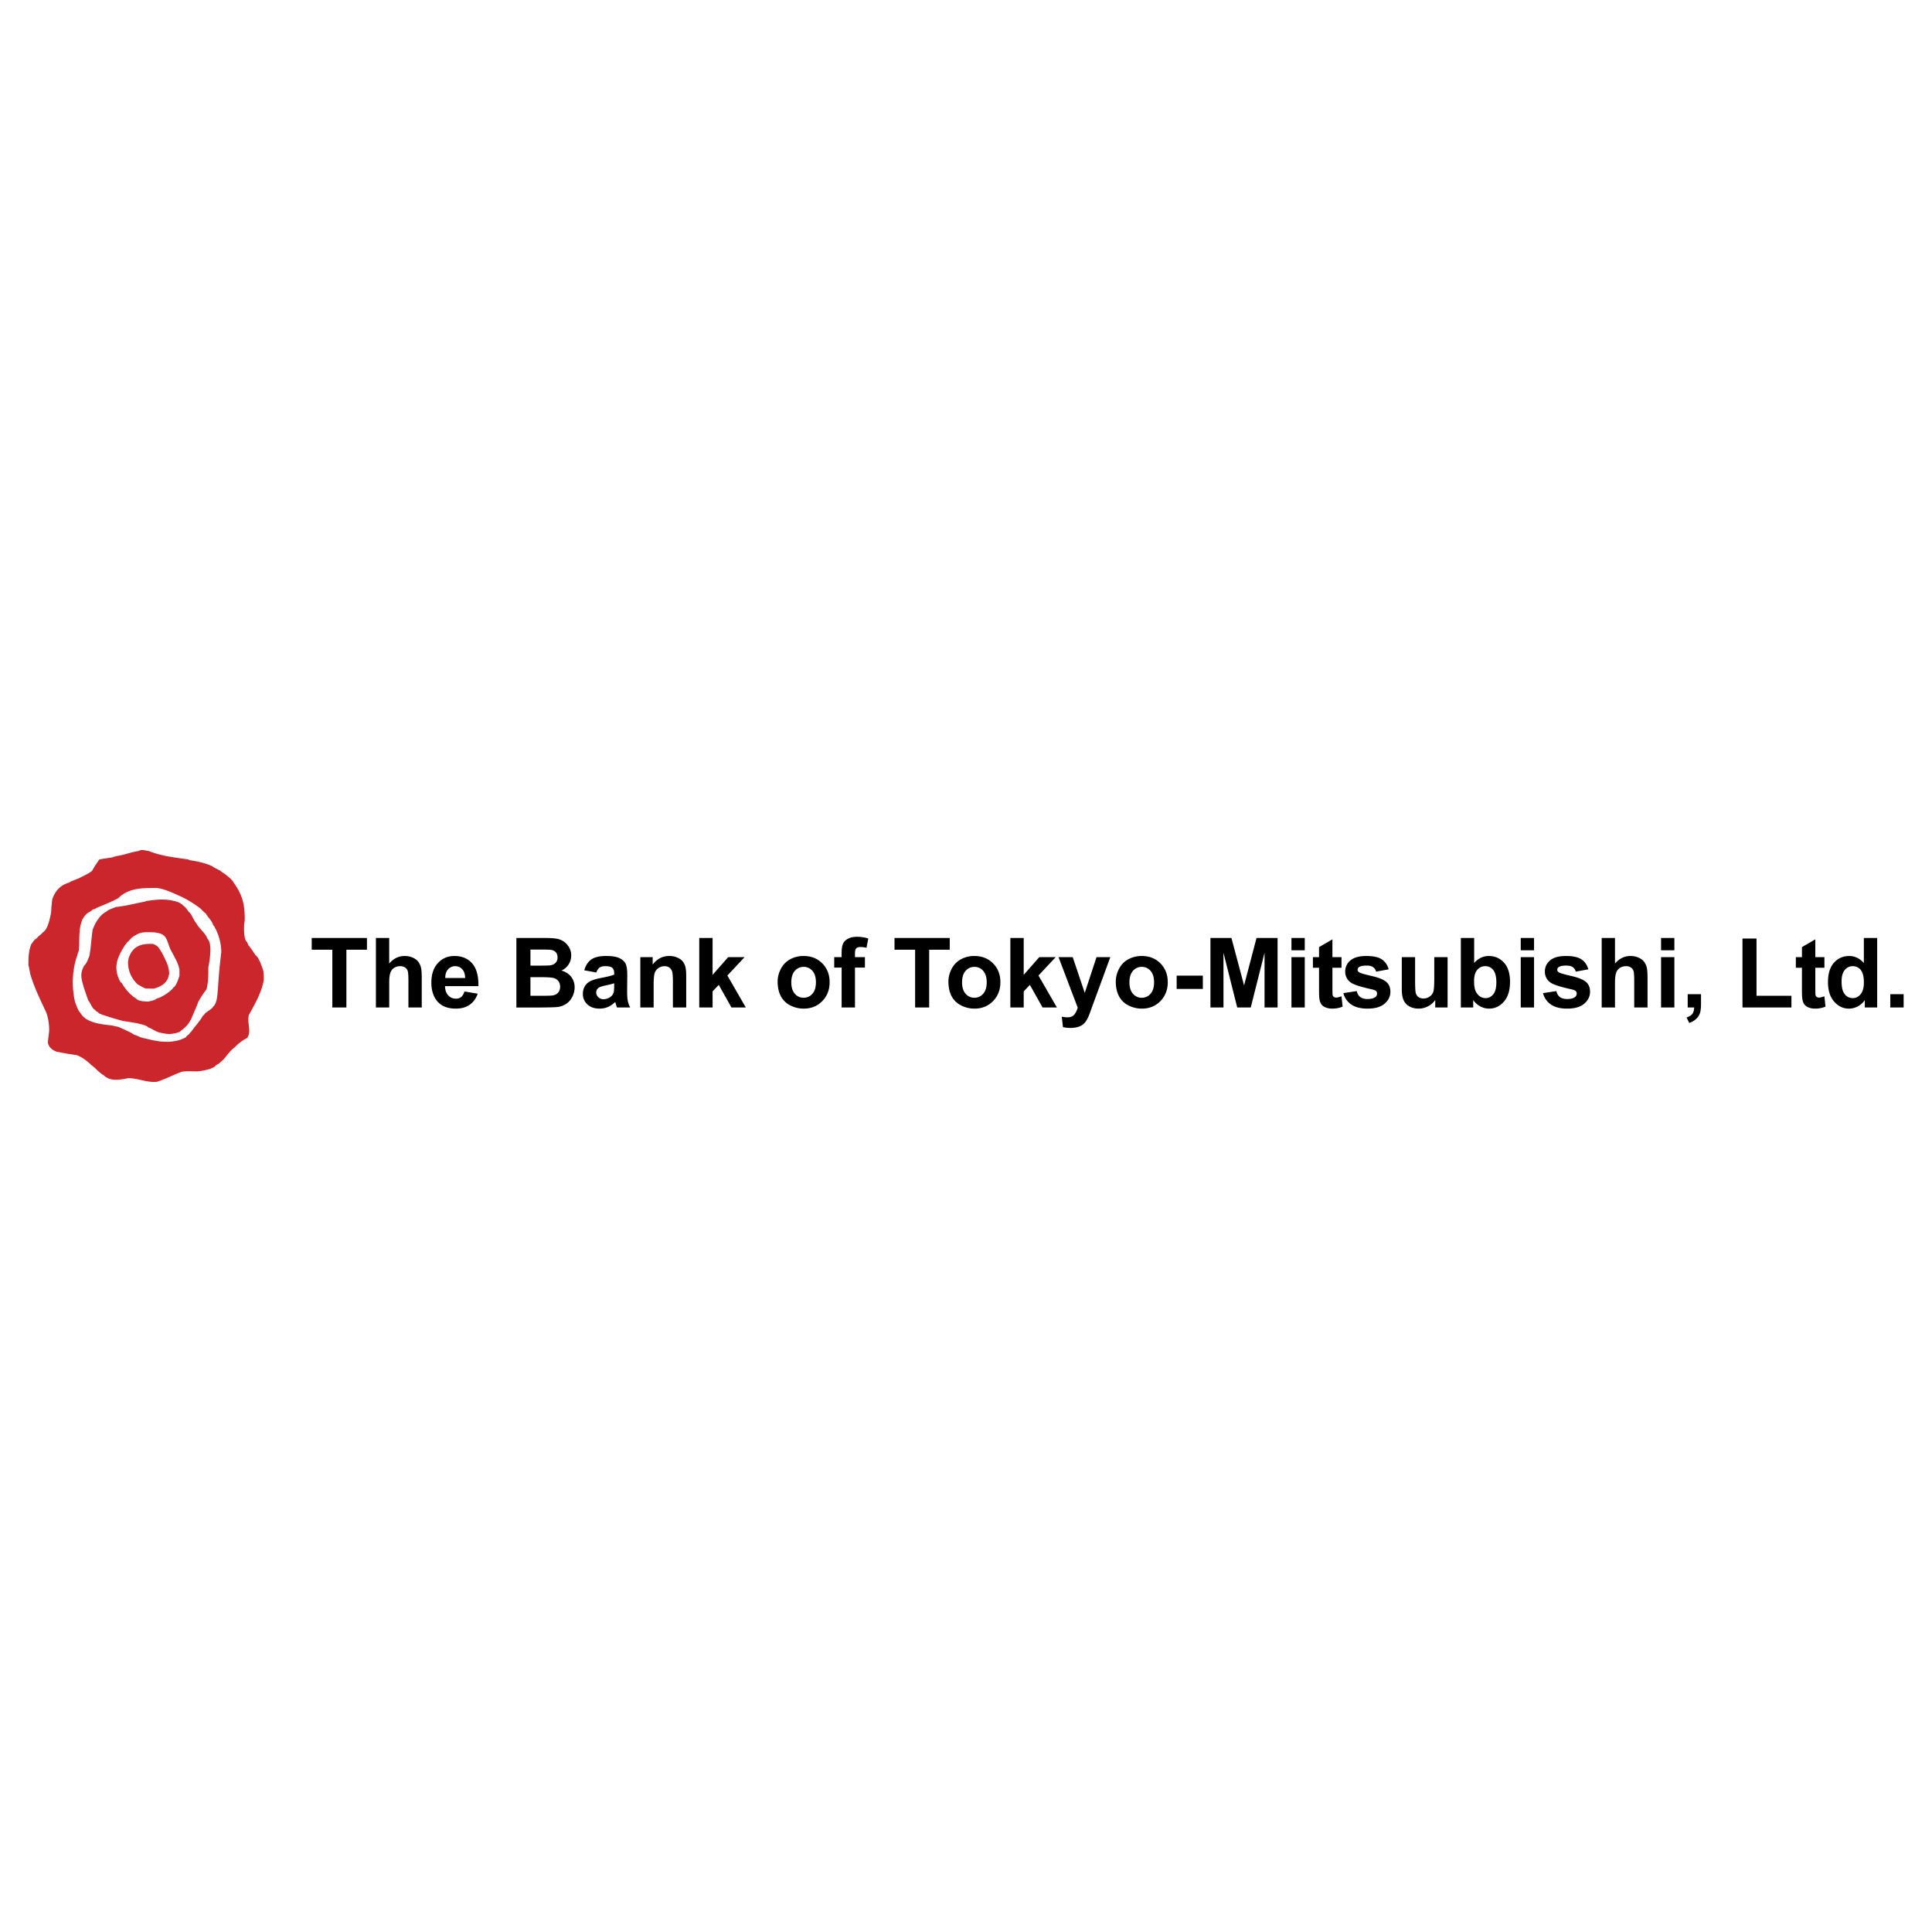 <svg xmlns="http://www.w3.org/2000/svg" width="2500" height="2500" viewBox="0 0 192.756 192.756"><g fill-rule="evenodd" clip-rule="evenodd"><path fill="#fff" d="M0 0h192.756v192.756H0V0z"/><path d="M33.157 100.518v-5.763H31.1v-1.173h5.512v1.173h-2.053v5.763h-1.402zM38.831 93.582v2.549c.43-.5.941-.752 1.538-.752.307 0 .582.058.829.171.245.113.431.258.556.434.124.178.21.373.255.588.047.213.069.547.069.998v2.947h-1.329v-2.654c0-.527-.025-.861-.076-1.004a.668.668 0 0 0-.268-.338.856.856 0 0 0-.479-.125c-.222 0-.418.053-.591.162a.908.908 0 0 0-.381.484c-.081.215-.121.535-.121.957v2.518h-1.329v-6.936h1.327v.001zM46.334 98.918l1.326.223c-.171.486-.439.855-.808 1.109-.366.256-.827.381-1.379.381-.874 0-1.52-.283-1.939-.855-.331-.457-.498-1.035-.498-1.732 0-.832.218-1.484.654-1.957.435-.471.985-.707 1.651-.707.748 0 1.337.247 1.77.741.431.494.638 1.249.62 2.269h-3.332c.01.395.117.701.321.92.205.219.462.328.768.328a.811.811 0 0 0 .524-.168c.143-.116.251-.298.322-.552zm.076-1.342c-.01-.387-.108-.68-.297-.879a.913.913 0 0 0-.691-.301.922.922 0 0 0-.719.318c-.189.209-.282.496-.279.861h1.986v.001zM51.52 93.582h2.773c.549 0 .959.022 1.229.069.27.045.51.141.724.286.213.146.389.337.531.58.142.241.213.512.213.811 0 .325-.087.624-.262.896a1.624 1.624 0 0 1-.712.609c.421.123.748.334.974.629.228.297.341.646.341 1.047 0 .314-.073.621-.22.92a1.843 1.843 0 0 1-.601.713 1.988 1.988 0 0 1-.94.33c-.232.025-.796.041-1.689.047H51.52v-6.937zm1.401 1.154v1.604h.917c.546 0 .885-.008 1.018-.024.239-.027.428-.11.565-.247a.729.729 0 0 0 .205-.542c0-.215-.058-.39-.176-.523-.12-.134-.296-.215-.528-.242-.139-.016-.538-.024-1.196-.024h-.805v-.002zm0 2.758v1.854h1.295c.505 0 .825-.012.961-.041a.877.877 0 0 0 .509-.275c.13-.148.197-.346.197-.59a.912.912 0 0 0-.151-.529.855.855 0 0 0-.438-.318c-.19-.066-.605-.1-1.242-.1h-1.131v-.001zM59.498 97.025l-1.206-.217c.136-.486.368-.845.699-1.08.333-.232.824-.35 1.476-.35.594 0 1.035.071 1.326.211.289.141.494.318.612.535.118.217.178.611.178 1.189l-.015 1.553c0 .441.021.768.064.977.042.209.123.436.239.674h-1.316a4.944 4.944 0 0 1-.127-.393 1.747 1.747 0 0 0-.047-.156c-.228.221-.47.387-.728.498a2.114 2.114 0 0 1-.829.164c-.517 0-.925-.141-1.222-.42a1.4 1.4 0 0 1-.448-1.066c0-.281.068-.535.204-.758.136-.223.326-.393.57-.512.244-.117.598-.221 1.058-.309.621-.117 1.051-.227 1.291-.326v-.133c0-.258-.063-.438-.189-.549-.126-.107-.363-.162-.714-.162-.237 0-.421.047-.554.141-.133.093-.24.257-.322.489zm1.778 1.08a8.436 8.436 0 0 1-.809.203c-.368.078-.609.156-.724.23-.173.125-.26.279-.26.469 0 .188.07.348.208.482a.72.72 0 0 0 .53.203c.241 0 .468-.078.687-.234a.818.818 0 0 0 .316-.441c.036-.113.052-.33.052-.648v-.264zM68.464 100.518h-1.329v-2.564c0-.543-.029-.893-.086-1.053a.747.747 0 0 0-.277-.371.792.792 0 0 0-.46-.133c-.231 0-.438.062-.62.189a.95.95 0 0 0-.376.502c-.068.207-.102.592-.102 1.154v2.275h-1.329v-5.024h1.233v.738c.439-.568.992-.853 1.657-.853.292 0 .562.053.804.158.242.106.426.241.551.405.125.165.211.351.26.56.05.207.074.506.074.893v3.124zM69.764 100.518v-6.936h1.331v3.68l1.555-1.768h1.638l-1.717 1.834 1.84 3.19h-1.433l-1.265-2.256-.618.648v1.608h-1.331zM77.585 97.934c0-.441.11-.869.327-1.281.218-.412.526-.729.925-.946a2.744 2.744 0 0 1 1.337-.328c.759 0 1.383.247 1.869.741s.729 1.118.729 1.872c0 .758-.246 1.389-.735 1.889-.491.502-1.108.75-1.853.75-.462 0-.899-.104-1.317-.312a2.15 2.15 0 0 1-.955-.914c-.216-.403-.327-.893-.327-1.471zm1.364.072c0 .498.118.879.355 1.145.236.264.528.396.875.396.348 0 .638-.133.872-.396.236-.266.354-.65.354-1.154 0-.492-.118-.871-.354-1.137a1.114 1.114 0 0 0-.872-.396c-.347 0-.639.132-.875.396-.237.265-.355.648-.355 1.146zM83.23 95.494h.738v-.38c0-.421.045-.738.136-.946.09-.208.255-.378.496-.509.242-.131.547-.195.916-.195.38 0 .75.057 1.113.17l-.179.928a2.546 2.546 0 0 0-.61-.076c-.194 0-.331.043-.415.134-.084.091-.124.263-.124.519v.355h.993v1.045h-.993v3.979H83.97v-3.979h-.74v-1.045zM91.302 100.518v-5.763h-2.057v-1.173h5.511v1.173h-2.052v5.763h-1.402zM94.624 97.934c0-.441.11-.869.326-1.281.218-.412.526-.729.925-.946a2.744 2.744 0 0 1 1.337-.328c.76 0 1.383.247 1.869.741s.729 1.118.729 1.872c0 .758-.246 1.389-.736 1.889-.49.502-1.107.75-1.852.75-.462 0-.9-.104-1.318-.312a2.154 2.154 0 0 1-.955-.914c-.215-.403-.325-.893-.325-1.471zm1.363.072c0 .498.118.879.355 1.145.236.264.528.396.875.396.348 0 .639-.133.873-.396.236-.266.354-.65.354-1.154 0-.492-.117-.871-.354-1.137a1.116 1.116 0 0 0-.873-.396 1.13 1.13 0 0 0-.875.396c-.237.265-.355.648-.355 1.146zM100.803 100.518v-6.936h1.332v3.68l1.554-1.768h1.637l-1.717 1.834 1.84 3.19h-1.431l-1.266-2.256-.617.648v1.608h-1.332zM105.611 95.494h1.414l1.201 3.567 1.174-3.567h1.377l-1.773 4.834-.318.877a3.545 3.545 0 0 1-.332.67c-.107.156-.229.281-.365.377s-.305.172-.506.225a2.65 2.65 0 0 1-.68.08c-.256 0-.506-.027-.752-.08l-.119-1.041c.209.041.396.061.564.061.309 0 .537-.09.686-.271.148-.18.262-.412.342-.691l-1.913-5.041zM111.322 97.934c0-.441.109-.869.326-1.281s.525-.729.924-.946a2.75 2.75 0 0 1 1.338-.328c.76 0 1.383.247 1.869.741s.729 1.118.729 1.872c0 .758-.246 1.389-.736 1.889-.49.502-1.107.75-1.852.75-.461 0-.9-.104-1.318-.312a2.14 2.14 0 0 1-.953-.914c-.217-.403-.327-.893-.327-1.471zm1.362.072c0 .498.119.879.355 1.145.236.264.529.396.877.396.346 0 .637-.133.871-.396.236-.266.354-.65.354-1.154 0-.492-.117-.871-.354-1.137a1.115 1.115 0 0 0-.871-.396 1.13 1.13 0 0 0-.877.396c-.236.265-.355.648-.355 1.146zM117.396 98.668v-1.33h2.612v1.33h-2.612zM120.766 100.518v-6.936h2.095l1.26 4.73 1.242-4.73h2.102v6.936h-1.301v-5.461l-1.377 5.461h-1.348l-1.373-5.461v5.461h-1.3zM128.848 94.812v-1.23h1.328v1.23h-1.328zm0 5.706v-5.024h1.328v5.024h-1.328zM133.842 95.494v1.059h-.906v2.025c0 .41.008.648.025.717s.057.123.117.168a.376.376 0 0 0 .225.066c.125 0 .303-.043.537-.127l.113 1.029c-.311.133-.66.199-1.053.199-.238 0-.455-.041-.646-.119a.957.957 0 0 1-.424-.314 1.237 1.237 0 0 1-.188-.518c-.027-.154-.041-.467-.041-.938v-2.189h-.611v-1.059h.611v-1l1.334-.775v1.775h.907v.001zM134.029 99.084l1.334-.203c.057.258.17.455.346.588.172.135.414.203.727.203.346 0 .604-.062.775-.191a.415.415 0 0 0 .176-.354.35.35 0 0 0-.094-.252c-.066-.062-.215-.121-.445-.174-1.072-.236-1.752-.453-2.039-.648a1.297 1.297 0 0 1-.596-1.131c0-.436.17-.802.516-1.097.344-.297.877-.446 1.598-.446.688 0 1.201.113 1.535.336.334.224.562.555.689.994l-1.254.232a.761.761 0 0 0-.305-.449c-.15-.105-.363-.157-.641-.157-.352 0-.602.048-.754.147a.314.314 0 0 0-.15.27c0 .096.045.174.133.24.119.088.533.213 1.242.375.707.16 1.201.357 1.482.592.277.236.416.566.416.988 0 .459-.191.857-.578 1.188-.383.332-.951.496-1.707.496-.684 0-1.225-.139-1.625-.416a1.908 1.908 0 0 1-.781-1.131zM143.193 100.518v-.752a1.958 1.958 0 0 1-.723.635c-.299.152-.613.23-.943.23-.338 0-.641-.074-.908-.221a1.32 1.32 0 0 1-.582-.625c-.121-.27-.18-.641-.18-1.113v-3.178h1.328v2.307c0 .709.025 1.141.074 1.301.049.158.139.283.268.377s.293.141.492.141c.229 0 .432-.062.609-.188a.95.95 0 0 0 .369-.463c.066-.186.1-.637.1-1.355v-2.12h1.33v5.024h-1.234zM145.748 100.518v-6.936h1.33v2.499c.41-.467.895-.701 1.457-.701.611 0 1.117.223 1.52.666.4.441.6 1.078.6 1.908 0 .857-.205 1.52-.613 1.982-.408.465-.904.695-1.488.695-.287 0-.568-.07-.848-.215s-.521-.355-.723-.637v.738h-1.235v.001zm1.32-2.622c0 .52.082.904.244 1.154.232.354.537.531.92.531.293 0 .543-.127.75-.377.205-.25.309-.646.309-1.186 0-.574-.104-.988-.312-1.242a.984.984 0 0 0-.799-.381c-.318 0-.584.124-.795.371-.213.25-.317.625-.317 1.13zM151.725 94.812v-1.23h1.328v1.23h-1.328zm0 5.706v-5.024h1.328v5.024h-1.328zM153.947 99.084l1.334-.203c.057.258.172.455.346.588.174.135.416.203.729.203.344 0 .604-.062.775-.191a.42.42 0 0 0 .176-.354.343.343 0 0 0-.096-.252c-.066-.062-.215-.121-.443-.174-1.072-.236-1.752-.453-2.039-.648a1.293 1.293 0 0 1-.596-1.131c0-.436.17-.802.514-1.097.344-.297.877-.446 1.6-.446.688 0 1.199.113 1.533.336.336.224.564.555.691.994l-1.254.232a.761.761 0 0 0-.305-.449c-.15-.105-.363-.157-.643-.157-.35 0-.6.048-.752.147a.314.314 0 0 0-.15.27c0 .096.043.174.133.24.119.088.533.213 1.242.375.707.16 1.201.357 1.482.592.277.236.416.566.416.988 0 .459-.191.857-.578 1.188-.385.332-.953.496-1.707.496-.684 0-1.225-.139-1.627-.416a1.916 1.916 0 0 1-.781-1.131zM161.129 93.582v2.549c.43-.5.941-.752 1.539-.752.307 0 .58.058.828.171.244.113.432.258.555.434.125.178.211.373.256.588.047.213.068.547.068.998v2.947h-1.328v-2.654c0-.527-.025-.861-.076-1.004s-.141-.254-.268-.338a.857.857 0 0 0-.48-.125c-.221 0-.418.053-.59.162a.907.907 0 0 0-.383.484c-.08.215-.121.535-.121.957v2.518h-1.328v-6.936h1.328v.001zM165.725 94.812v-1.23h1.328v1.23h-1.328zm0 5.706v-5.024h1.328v5.024h-1.328zM168.383 99.189h1.328v.951c0 .383-.031.688-.098.91a1.35 1.35 0 0 1-.377.598 1.93 1.93 0 0 1-.701.416l-.262-.549c.27-.088.459-.209.572-.363.115-.154.176-.367.182-.635h-.645v-1.328h.001zM173.848 100.518v-6.88h1.4v5.71h3.482v1.17h-4.882zM182.023 95.494v1.059h-.908v2.025c0 .41.008.648.025.717s.057.123.119.168a.37.37 0 0 0 .225.066c.123 0 .301-.043.535-.127l.113 1.029a2.637 2.637 0 0 1-1.051.199c-.24 0-.455-.041-.648-.119a.962.962 0 0 1-.422-.314c-.092-.127-.152-.299-.188-.518-.027-.154-.043-.467-.043-.938v-2.189h-.609v-1.059h.609v-1l1.334-.775v1.775h.909v.001zM187.285 100.518h-1.234v-.738a1.978 1.978 0 0 1-.727.641 1.858 1.858 0 0 1-.846.211c-.576 0-1.072-.232-1.482-.697s-.617-1.115-.617-1.947c0-.852.199-1.5.6-1.941.4-.443.908-.666 1.52-.666.561 0 1.047.234 1.457.701v-2.499h1.33v6.935h-.001zm-3.549-2.622c0 .537.074.924.223 1.164.213.346.514.521.898.521.307 0 .566-.131.781-.393.213-.26.322-.648.322-1.166 0-.576-.105-.992-.312-1.246a.99.99 0 0 0-.801-.381.995.995 0 0 0-.791.377c-.212.251-.32.626-.32 1.124zM188.596 100.518v-1.329h1.33v1.329h-1.33z"/><path d="M5.131 90.472l-.03.57c-.119.525-.296 1.685-.847 1.994-.158.22-.415.341-.594.585-.227.098-.389.387-.555.601-.26.758-.271 1.272-.271 2.086.061.195.061.195.18.855.404 1.379 1.018 2.6 1.622 3.902.203.627.27 1.125.27 1.801-.121.99-.121.99-.121 1.199.116.457.427.695.864.861.657.133 1.303.254 1.951.332.566.176 1.02.562 1.463.939v.045c.091.016.354.279.46.35.196.223.547.533.802.67.665.666 1.622.475 2.454.307 1.015 0 1.862.465 2.882.361.864-.277 1.635-.693 2.469-.998.51-.092 1.037-.039 1.54-.039.467-.035 1.685-.236 1.899-.639.248-.074.522-.379.704-.521.362-.402.706-.949 1.141-1.23.287-.338.877-.785 1.259-.947.057-.129.113-.26.167-.389.11-.66-.188-1.303 0-1.922.613-1.109 1.235-2.189 1.471-3.42 0-.498 0-.498-.03-.932-.112-.356-.471-1.434-.788-1.592-.009-.011-.607-.944-.719-.99a14.616 14.616 0 0 0-.115-.315c-.361-.229-.313-1.406-.3-1.756l.061-.449c0-1.554-.209-2.476-1.122-3.75-.06-.227-.957-.968-1.175-1.022-.05-.179-.759-.413-.931-.585-.664-.324-1.51-.503-2.262-.613l-.168-.078c-1.357-.199-2.64-.324-3.934-.841-.285-.03-.726-.194-.99 0-.769.11-1.482.415-2.251.51a.704.704 0 0 1-.3.076c-.009.015-.018.03-.026.047-1.242.184-1.242.184-1.357.223-.248.361-.49.694-.71 1.117-.387.322-.816.471-1.271.73-.628.24-.871.358-.959.374v.061c-.905.216-1.473.843-1.756 1.711l-.077.721zm10.987 13.446c.231.008.46.02.689.029.702-.061 1.188-.146 1.771-.479.033-.184.272-.188.346-.391l.171-.168c.367-.533.894-1.078 1.166-1.604.03-.01.061-.018.089-.025.102-.309.736-.518.916-.846.434-.379.413-1.285.479-1.785.071-1.223.177-2.422.331-3.618 0-.951-.259-1.828-.719-2.64l-.091-.091c-.141-.482-.503-.736-.726-1.149-.162-.124-.162-.124-.542-.51a11.802 11.802 0 0 0-1.778-1.117c-.797-.346-1.674-.806-2.553-.931-1.38 0-2.813-.037-3.872 1.021-.72.389-1.458.666-2.231 1-.067.095-.188.095-.32.125-.015.043-.015.043-.315.255-.307.132-.497.408-.691.704-.426.972-.288 2.027-.359 3.091-.06.182-.09.212-.182.57-.51 1.428-.555 3.133-.209 4.624.138.328.274.826.54 1.08.531 1 2.134 1.135 3.122 1.246.227.051.452.1.676.148.225.113 1.43.619 1.486.75.421.117.752.357 1.192.398.571.153 1.046.25 1.614.313zm.81-.75c.305-.031 1.004-.123 1.134-.34.497-.379.723-.615 1.013-1.162.628-1.471.628-1.471.683-1.658.249-.488.538-.889.847-1.312.186-.734.182-1.434.182-2.162.108-.628.442-2.348-.091-2.881-.218-.594-.845-1.006-1.141-1.589-.214-.193-.473-.959-.698-1.05-.093-.147-.439-.624-.579-.646v-.045c-.065-.023-.11-.099-.411-.278-1.171-.426-2.106-.322-3.342-.141l-.013.043c-.97.165-1.912.443-2.927.54-.167.059-.912.329-.961.467-.644.288-1.165 1.151-1.387 1.836-.127.851-.158 1.705-.315 2.566-.134.333-.255.728-.534 1-.427.804-.287 1.239-.037 2.136.426 1.256.426 1.256.486 1.375.207.207.354.787.676.9.076.152.121.166.27.209.045.164.247.162.391.256 1.238.396 1.238.396 2.1.631.428.08 2.269.285 2.521.646.151.045.151.045.864.426.429.141.846.211 1.269.233zm-2.176-3.242c.335-.053.538-.107.826-.24v-.045c.491-.082 1.521-.752 1.734-1.135.236-.068.527-.934.592-1.162v-.631c-.182-.816-.616-1.397-.961-2.129-.389-1.078-.382-1.441-1.626-1.569-.603 0-1.249-.09-1.78.292-.305.104-.568.434-.806.693l-.065.013a.537.537 0 0 1-.165.24c-.82 1.281-1.259 2.289-.487 3.722.036.016.036.016.051.061h.061c.173.348.797 1.166 1.067 1.285l.013.064c.069.021.24.164.396.252.147.258.892.279 1.15.289zm.602-1.289c.851-.252 1.409-.623 1.529-1.533-.043-.807-.38-1.315-.719-2.041-.361-.534-.324-.644-.886-.885-1.19-.057-2.035.198-2.447 1.426l-.059.391c0 .877.333 1.592.938 2.198.305.178.497.303.816.43.277.002.553.006.828.014z" fill="#cc262d"/></g></svg>